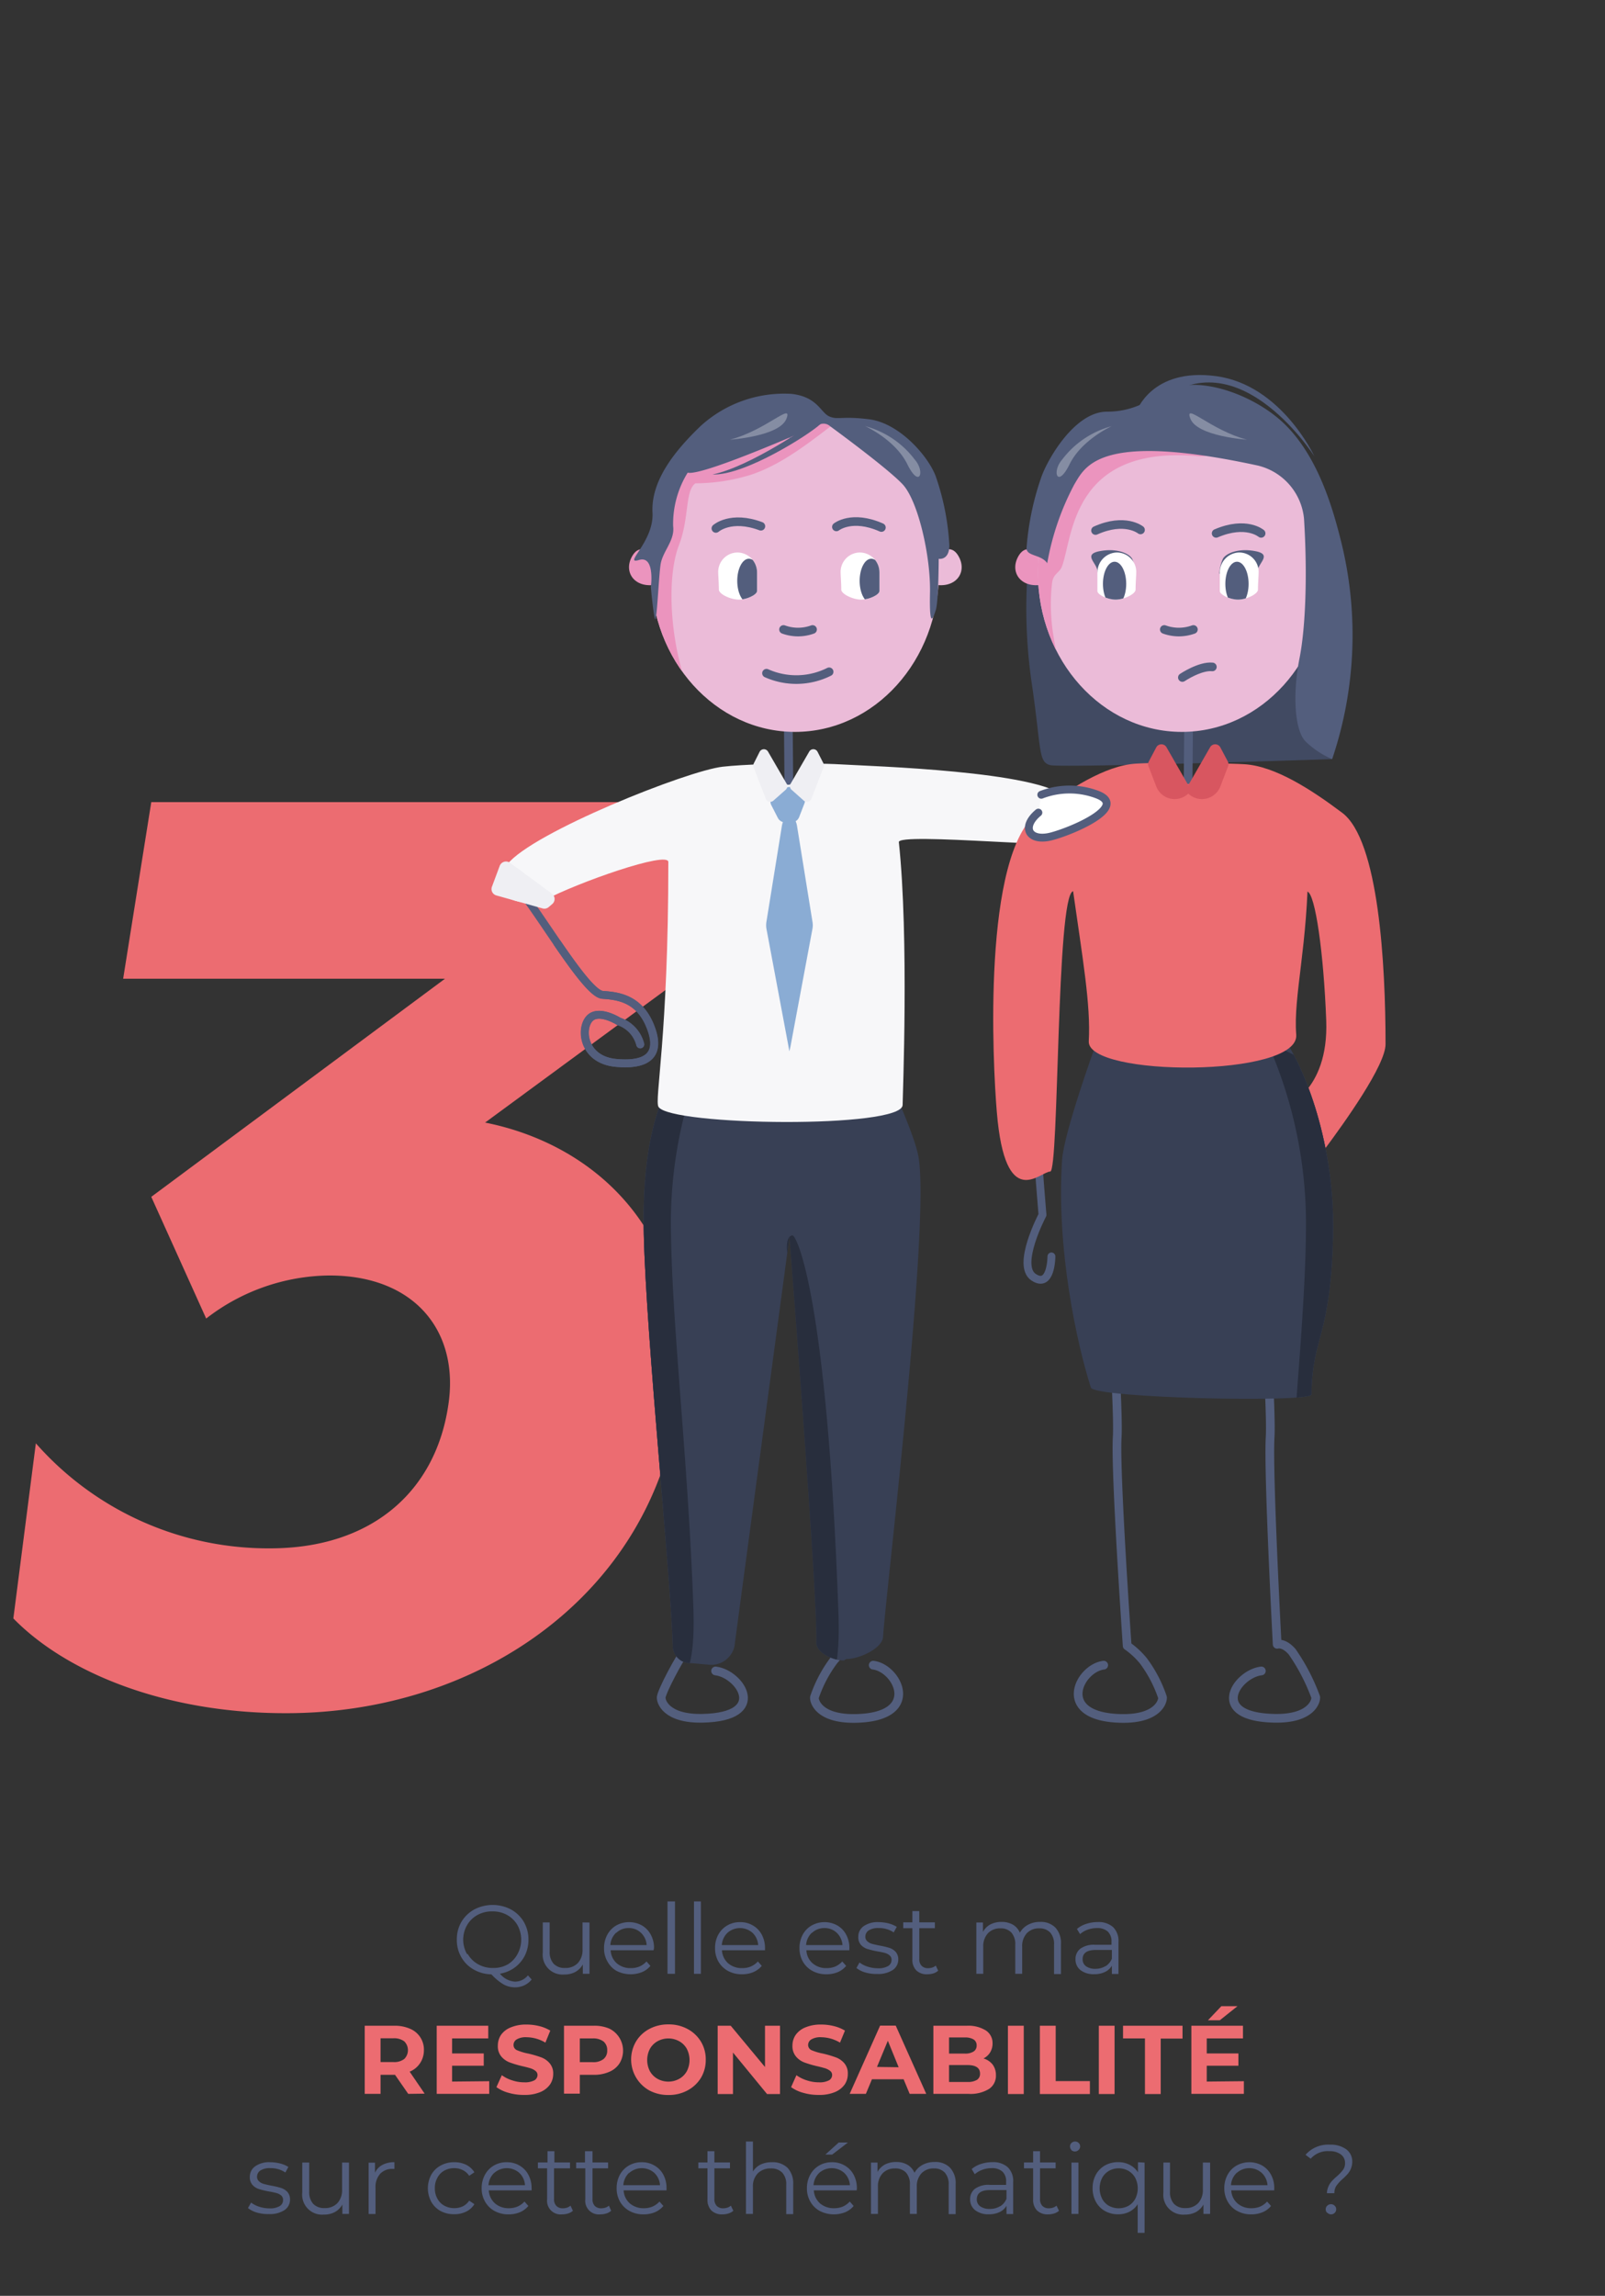 <svg id="Calque_1" data-name="Calque 1" xmlns="http://www.w3.org/2000/svg" xmlns:xlink="http://www.w3.org/1999/xlink" viewBox="0 0 214 306"><rect x="0" y="0" width="214" height="306" fill="#333333" stroke="none"/><defs><style>.cls-1{fill:#384055;}.cls-2{fill:#ebbbd8;}.cls-23,.cls-3{fill:#fff;}.cls-4{fill:#ec6c71;}.cls-15,.cls-5,.cls-7{fill:none;}.cls-15,.cls-23,.cls-5,.cls-7{stroke:#535e7d;stroke-linecap:round;stroke-linejoin:round;}.cls-5{stroke-width:1.05px;}.cls-6{fill:#414a62;}.cls-7{stroke-width:1.16px;}.cls-8{clip-path:url(#clip-path);}.cls-9{fill:#282e3d;}.cls-10{fill:#f7f7f9;}.cls-11{fill:#eb94be;}.cls-12{clip-path:url(#clip-path-2);}.cls-13{fill:#858da3;}.cls-14{fill:#535e7d;}.cls-15{stroke-width:1.15px;}.cls-16{clip-path:url(#clip-path-3);}.cls-17{clip-path:url(#clip-path-4);}.cls-18{fill:#efeff3;}.cls-19{fill:#8aacd4;}.cls-20{clip-path:url(#clip-path-5);}.cls-21{clip-path:url(#clip-path-6);}.cls-22{fill:#d85660;}.cls-23{stroke-width:1.05px;}.cls-24{clip-path:url(#clip-path-7);}.cls-25{clip-path:url(#clip-path-8);}</style><clipPath id="clip-path"><path class="cls-1" d="M85.84,164.52c.31,13.83,3.75,47.12,3.87,55.08a2.33,2.33,0,0,0,2.46,2.07l2.35.21a3.17,3.17,0,0,0,3.41-2.46c.54-4.12,7.33-54.57,7.33-54.57s3.84,48.7,3.59,54.08c-.06,1.27,2.13,2.39,3.66,2.39l.33-.2c1.79,0,4.81-1.45,4.9-2.94.32-5.38,6.38-55.49,4.7-64.12-.69-3.56-5-12.55-5-12.55S93,138,90.55,142C87.74,146.55,85.58,152.63,85.84,164.52Z"/></clipPath><clipPath id="clip-path-2"><ellipse class="cls-2" cx="106" cy="76.31" rx="19.19" ry="21.24"/></clipPath><clipPath id="clip-path-3"><path class="cls-3" d="M100.94,76.33c0,.8,0,1.76,0,2.44,0,.48-1.33,1.15-2.43,1.15s-2.63-.73-2.66-1.32c0-.83-.09-1.92-.09-2.37a2.59,2.59,0,0,1,2.67-2.59A2.65,2.65,0,0,1,100.94,76.33Z"/></clipPath><clipPath id="clip-path-4"><path class="cls-3" d="M117.26,76.33c0,.8,0,1.76,0,2.44,0,.48-1.33,1.15-2.43,1.15s-2.63-.73-2.66-1.32c0-.83-.09-1.92-.09-2.37a2.59,2.59,0,0,1,2.67-2.59A2.65,2.65,0,0,1,117.26,76.33Z"/></clipPath><clipPath id="clip-path-5"><path class="cls-1" d="M177.74,164.52c-.3,13.83-2.76,13.38-2.89,21.34,0,1.13-28.94.5-29.4-.92-1.86-5.8-4.63-18.47-3.84-30.34.24-3.61,4.36-15,4.36-15s22.16-5.39,24.93-1.59C174.06,142.34,178,152.63,177.74,164.52Z"/></clipPath><clipPath id="clip-path-6"><ellipse class="cls-2" cx="157.58" cy="76.31" rx="19.19" ry="21.24"/></clipPath><clipPath id="clip-path-7"><path class="cls-3" d="M162.64,76.33c0,.8,0,1.76,0,2.44,0,.48,1.32,1.15,2.43,1.15s2.63-.73,2.66-1.32c0-.83.09-1.92.09-2.37a2.59,2.59,0,0,0-2.67-2.59A2.66,2.66,0,0,0,162.64,76.33Z"/></clipPath><clipPath id="clip-path-8"><path class="cls-3" d="M146.32,76.33c0,.8,0,1.76,0,2.44,0,.48,1.32,1.15,2.43,1.15s2.63-.73,2.66-1.32c0-.83.09-1.92.09-2.37a2.59,2.59,0,0,0-2.67-2.59A2.67,2.67,0,0,0,146.32,76.33Z"/></clipPath></defs><path class="cls-4" d="M1.78,215.71l3-23.34a41.27,41.27,0,0,0,31.25,14c13.45,0,22-7.51,23.73-19C61.31,177.54,55.38,170,43.91,170a27.21,27.21,0,0,0-16.42,5.74l-7.32-16.22,39.16-29.07H16.42l3.75-23.54h82.68l-3.17,17-35,25.71c15.83,3.16,28.68,16.22,25.72,37.58-3.56,25.12-26.31,41.14-52.22,41.14C22.15,228.37,8.9,223,1.78,215.71Z"/><path class="cls-4" d="M174.3,118.82c1.08.27,2.2,8.34,2.53,17.19.36,9.67-5.76,11.47-5.14,11.47s1.83,9.85,4.75,5.94,8.31-11.47,8.3-14.25c0-10.52-.89-27.24-5.81-30.86-4-3-8.88-6.2-13-6.45-1-.06-2.49-.1-4.12-.11C160.77,101.75,173.05,127.62,174.3,118.82Z"/><path class="cls-5" d="M146.16,108.11s-7.91,1.19-8.7,14.24S139,161.92,139,161.92s-3.56,6.73-1.19,8.31,2.38-2.77,2.38-2.77"/><path class="cls-6" d="M136.92,77.81a69,69,0,0,0,.74,13.88c1.18,8.31.79,9.89,2.37,10.29s37.59-.8,37.59-.8L176.23,85l-35.8-8Z"/><path class="cls-5" d="M94.65,104.75s-28.15,10-24.74,14.6,8.46,13.11,10.45,13.25,4.86.44,6.36,4.19-.31,5.27-4.56,4.88-4.81-4.3-3.63-5.81,4,.28,4,.28a4.37,4.37,0,0,1,2.85,3.06"/><path class="cls-7" d="M87.8,107.92a11.57,11.57,0,0,1,5.33-2.68,26.06,26.06,0,0,1,5.26-.85"/><path class="cls-7" d="M95.86,161.22s-1.9,25.63-1.62,30.33-.95,27.61-.95,27.61-.85-.31-2,1c-.69.81-3,5.13-3.13,6.05-.06.54.62,2.92,5.54,2.81,8.84-.2,5-5.92,1.71-6.31"/><path class="cls-7" d="M116.25,161.22s-1.9,25.63-1.62,30.33-1.34,27.81-1.34,27.81a10.85,10.85,0,0,0-2.15,2,17.52,17.52,0,0,0-2.55,4.87c-.06.54.62,2.92,5.54,2.81,8.84-.2,5.58-6.7,2.3-7.1"/><line class="cls-7" x1="105.09" y1="94.34" x2="105.19" y2="105.49"/><path class="cls-1" d="M85.84,164.52c.31,13.83,3.75,47.12,3.87,55.08a2.33,2.33,0,0,0,2.46,2.07l2.35.21a3.17,3.17,0,0,0,3.41-2.46c.54-4.12,7.33-54.57,7.33-54.57s3.84,48.7,3.59,54.08c-.06,1.27,2.13,2.39,3.66,2.39l.33-.2c1.79,0,4.81-1.45,4.9-2.94.32-5.38,6.38-55.49,4.7-64.12-.69-3.56-5-12.55-5-12.55S93,138,90.55,142C87.74,146.55,85.58,152.63,85.84,164.52Z"/><g class="cls-8"><path class="cls-9" d="M104.86,222.69s7.55,9.75,6.94-7.49c-1.51-42.62-5.61-50.63-6.15-50.55-1.05.16-.67,2.46-.67,2.46s-.06,1.1-.12,14.4S104.86,222.69,104.86,222.69Z"/><path class="cls-1" d="M86.37,223.34s3.92,3.66,3.92-9.15,1.31-39.74.52-48.36-.78-18,1.57-23.53-3.66-6.54-5.75-3.92-3.92,17.51-4.19,35.81S86.37,223.34,86.37,223.34Z"/><path class="cls-9" d="M85.52,221.78s7.55,9.76,6.93-7.49c-.72-20.53-3-38.59-3-51.68A58.92,58.92,0,0,1,94.57,139c-1,.15-9.67,4.83-9.67,4.83s.67,23.44.62,36.74S85.52,221.78,85.52,221.78Z"/></g><path class="cls-10" d="M87.8,147.53c1.59,2.54,32.55,2.92,32.55-.26,0-1.05.86-22.18-.5-35-.42-1.44,25.08,1.16,25.32,0,.41-2,.31-2.66-3.09-6-3.55-3.5-25.82-4.14-30-4.39-1-.06-2.49-.1-4.12-.11-1,0-1.75,2.82-2.83,2.83s-2.28-2.78-3.24-2.75c-2.12.07-4.1.18-5.53.34-4.7.52-25.38,8.76-28.71,13-3.89,5,3.26,5.68,4.84,4.84,4.53-2.42,16.62-6.65,16.62-5.14C89.12,138.18,87.23,146.61,87.8,147.53Z"/><path class="cls-5" d="M74.33,125.74c2.44,3.55,4.81,6.78,6,6.86,2,.14,4.86.44,6.36,4.19s-.31,5.27-4.56,4.88-4.81-4.3-3.63-5.81,4,.28,4,.28a4.37,4.37,0,0,1,2.85,3.06"/><path class="cls-2" d="M124.54,74.48s1.94-2.59,3.24-.39-.39,4.53-3.5,3.76"/><path class="cls-11" d="M87.55,74.48s-1.94-2.59-3.24-.39.39,4.53,3.5,3.76"/><ellipse class="cls-2" cx="106" cy="76.31" rx="19.19" ry="21.24"/><g class="cls-12"><path class="cls-11" d="M89.64,95.35c3.76,4.2,8.35,5.75,4.75,1.33-4.52-5.55-6.07-18.26-3.87-24,1.42-3.68.78-7.23,2.2-8.26a25.32,25.32,0,0,0,7.49-1.17c8-2.71,14.06-11.1,19.36-10.88s-7.25-2-12.11-3.78S95,56,89.74,63.75,84.1,79.69,84.32,87.64,89.64,95.35,89.64,95.35Z"/></g><path class="cls-13" d="M105.36,59.43s.48-4.36-1.82-5.6S105.72,56.88,105.36,59.43Z"/><path class="cls-14" d="M86.78,78.25s.26,3,.52,4.14.51-5.3.77-7.11,1.94-3.22,1.68-5.16A13,13,0,0,1,91.69,63c2.06.51,17.69-6.46,17.69-6.46a1.29,1.29,0,0,1,1.29.26s7.62,5.55,9.68,7.75S124.1,74.12,124,79s.39,3.48.77,2.32.39-6.84.39-6.84,1.42.26,1.42-1.81a33.46,33.46,0,0,0-1.81-9.17c-.94-2.59-4.77-7.1-8.91-7.62-3.71-.46-4.13.13-5.29-.38s-1.55-2.59-5-3a16.52,16.52,0,0,0-12.13,4.26C90,60.05,86.78,64.05,87,68.31c.23,3.87-4,7-1.81,6.33S86.78,78.25,86.78,78.25Z"/><path class="cls-13" d="M97.34,58.6s6.59-.44,7.51-2.77S102.18,57.33,97.34,58.6Z"/><path class="cls-13" d="M115.36,56.8s4,1.79,5.62,5.08,2.4,1,1-.61A12.27,12.27,0,0,0,115.36,56.8Z"/><path class="cls-14" d="M108.47,56.3S100.19,62.17,95,63.24c4.28.16,12.8-5.26,14.35-6.68S108.47,56.3,108.47,56.3Z"/><path class="cls-15" d="M111.52,70.23s2.07-1.67,6,.08"/><path class="cls-15" d="M95.45,70.43s2-1.79,6-.29"/><path class="cls-15" d="M104.47,83.9a5.64,5.64,0,0,0,3.87,0"/><path class="cls-3" d="M100.94,76.33c0,.8,0,1.76,0,2.44,0,.48-1.33,1.15-2.43,1.15s-2.63-.73-2.66-1.32c0-.83-.09-1.92-.09-2.37a2.59,2.59,0,0,1,2.67-2.59A2.65,2.65,0,0,1,100.94,76.33Z"/><g class="cls-16"><ellipse class="cls-14" cx="99.85" cy="77.42" rx="1.55" ry="2.95"/></g><path class="cls-15" d="M102.2,89.73a9.75,9.75,0,0,0,8.35-.19"/><path class="cls-3" d="M117.26,76.33c0,.8,0,1.76,0,2.44,0,.48-1.33,1.15-2.43,1.15s-2.63-.73-2.66-1.32c0-.83-.09-1.92-.09-2.37a2.59,2.59,0,0,1,2.67-2.59A2.65,2.65,0,0,1,117.26,76.33Z"/><g class="cls-17"><ellipse class="cls-14" cx="116.17" cy="77.42" rx="1.55" ry="2.95"/></g><path class="cls-18" d="M66.19,119.35l6.16,1.73a.87.87,0,0,0,.82-.19l.47-.4a.89.89,0,0,0-.06-1.39L68,115a.9.9,0,0,0-1.37.4l-1.05,2.82A.88.88,0,0,0,66.19,119.35Z"/><path class="cls-19" d="M102.85,107.33l.86,1.68a1.1,1.1,0,0,0,1,.6h.84a1.11,1.11,0,0,0,1-.7l.69-1.78a1,1,0,0,0-.3-1.19l-.9-.78a1.13,1.13,0,0,0-1.31-.12l-1.49.88A1.06,1.06,0,0,0,102.85,107.33Z"/><path class="cls-19" d="M105.4,139.46l2.93-15.68a2.59,2.59,0,0,0,0-.92l-2.06-12.77a2.68,2.68,0,0,0-.7-1.43l-.18-.19v-.26l-.13.13-.12-.13v.26l-.18.19a2.7,2.7,0,0,0-.71,1.43l-2.06,12.77a2.84,2.84,0,0,0,0,.92l2.94,15.68.12.67Z"/><path class="cls-18" d="M100.51,101.74l.78-1.55a.64.64,0,0,1,1.12,0l2.48,4.28a.63.63,0,0,1-.13.79l-1.65,1.46a.63.63,0,0,1-1-.24l-1.62-4.19A.63.63,0,0,1,100.51,101.74Z"/><path class="cls-18" d="M109.79,101.74l-.79-1.55a.63.63,0,0,0-1.11,0l-2.48,4.28a.63.63,0,0,0,.13.79l1.64,1.46a.64.64,0,0,0,1-.24l1.62-4.19A.67.67,0,0,0,109.79,101.74Z"/><path class="cls-7" d="M167.73,161.22s1.9,25.63,1.62,30.33.94,27.61.94,27.61.86-.31,2,1a26.65,26.65,0,0,1,3.14,6.05c.06.54-.62,2.92-5.54,2.81-8.84-.2-5-5.92-1.71-6.31"/><path class="cls-7" d="M147.33,161.22s1.91,25.63,1.63,30.33,1.33,27.81,1.33,27.81a10.73,10.73,0,0,1,2.16,2,17.52,17.52,0,0,1,2.55,4.87c.06.54-.63,2.92-5.54,2.81-8.84-.2-5.59-6.7-2.3-7.1"/><line class="cls-7" x1="158.5" y1="94.34" x2="158.4" y2="105.49"/><path class="cls-1" d="M177.74,164.52c-.3,13.83-2.76,13.38-2.89,21.34,0,1.13-28.94.5-29.4-.92-1.86-5.8-4.63-18.47-3.84-30.34.24-3.61,4.36-15,4.36-15s22.16-5.39,24.93-1.59C174.06,142.34,178,152.63,177.74,164.52Z"/><g class="cls-20"><path class="cls-1" d="M177.22,223.34s-3.92,3.66-3.92-9.15-1.31-39.74-.52-48.36.78-18-1.57-23.53,3.66-6.54,5.75-3.92,3.92,17.51,4.18,35.81S177.22,223.34,177.22,223.34Z"/><path class="cls-9" d="M178.07,221.78s-7.55,9.76-6.94-7.49c.73-20.53,3.05-38.59,3-51.68A59.32,59.32,0,0,0,169,139c1,.15,9.67,4.83,9.67,4.83s-.67,23.44-.62,36.74S178.07,221.78,178.07,221.78Z"/></g><path class="cls-4" d="M145.17,138.78c.28-4.79-.84-11.16-2.09-20-2.26.57-1.86,37.37-3.05,37.37-1.36,0-6,5.52-7.12-7.92-.54-6.34-2-34.42,5.54-40,4-3,8.87-6.2,13-6.45,1-.06,2.49-.1,4.12-.11,1,0,1.75,2.82,2.83,2.83s2.28-2.78,3.24-2.75c2.12.07,4.1.18,5.52.34,4.71.52,7.26,11.18,7.26,12.69,0,11.1-2,18-1.59,23.12C173.3,143.65,144.9,143.55,145.17,138.78Z"/><path class="cls-11" d="M139.05,74.48s-1.94-2.59-3.24-.39.39,4.53,3.5,3.76"/><ellipse class="cls-2" cx="157.58" cy="76.31" rx="19.19" ry="21.24"/><g class="cls-21"><path class="cls-11" d="M140.59,95.35c3.76,4.2,8.35,5.75,4.75,1.33-3.76-4.62-5.86-12.61-5.06-19,.16-1.29,1-1.27,1.33-2.23,1.42-3.68,1.19-16.22,18.21-14.64,5.28.49,3.45-10.44-1.41-12.21S146,56,140.69,63.75s-5.64,15.94-5.42,23.89S140.59,95.35,140.59,95.35Z"/></g><path class="cls-13" d="M158.23,59.43s-.48-4.36,1.82-5.6S157.87,56.88,158.23,59.43Z"/><path class="cls-14" d="M177.62,101.18a11.86,11.86,0,0,1-3.56-2.37c-1.47-1.52-1.72-6.37-.79-11.08.82-4.14,1.06-11.19.6-18.58a8.07,8.07,0,0,0-6.17-7.1c-21.17-4.59-23,.11-24.46,2.52a35.37,35.37,0,0,0-3.61,10.5c-.79-1.19-2.76-.91-2.76-2a37.17,37.17,0,0,1,2-9.56c.95-2.59,4.54-8.64,8.71-8.64,5.14,0,7-3.13,10.53-3.52s8.53,1.33,12.14,4.26c5.42,4.4,7.55,12.53,8.59,16.67A51.66,51.66,0,0,1,177.62,101.18Z"/><path class="cls-13" d="M166.25,58.6s-6.59-.44-7.52-2.77S161.41,57.33,166.25,58.6Z"/><path class="cls-13" d="M148.23,56.8s-4,1.79-5.62,5.08-2.4,1-1-.61A12.27,12.27,0,0,1,148.23,56.8Z"/><path class="cls-15" d="M152.07,70.63s-2.07-1.68-6,.08"/><path class="cls-15" d="M168.15,71.09s-2-1.71-6,0"/><path class="cls-15" d="M159.12,83.9a5.67,5.67,0,0,1-3.88,0"/><path class="cls-15" d="M161.65,88.89c-1.64-.17-4,1.41-4,1.41"/><path class="cls-22" d="M163.71,101.5l-1-1.89a.78.78,0,0,0-1.37,0l-3,5.22a.78.78,0,0,0,.16,1h0a2.63,2.63,0,0,0,4.21-1l1-2.61A.77.77,0,0,0,163.71,101.5Z"/><path class="cls-22" d="M153.17,101.5l1-1.89a.78.78,0,0,1,1.37,0l3,5.22a.78.78,0,0,1-.16,1h0a2.63,2.63,0,0,1-4.21-1l-1-2.61A.77.77,0,0,1,153.17,101.5Z"/><path class="cls-14" d="M151.51,54.89s2-5.94,10.68-4.75,13.06,10.68,13.06,10.68-11.08-17.41-22.16-5.93C151.9,56.47,151.51,54.89,151.51,54.89Z"/><path class="cls-23" d="M138.84,105.93a10.47,10.47,0,0,1,7.52,0c4,1.59-3.11,4.72-6.11,5.53s-4.18-1.17-1.8-3.15"/><path class="cls-14" d="M70.89,263.84a2.86,2.86,0,0,1-1,.78,2.9,2.9,0,0,1-1.22.26,3.17,3.17,0,0,1-1.53-.39,7.28,7.28,0,0,1-1.62-1.34,4.89,4.89,0,0,1-2.37-.65,4.36,4.36,0,0,1-1.65-1.65,4.55,4.55,0,0,1-.59-2.32,4.6,4.6,0,0,1,.61-2.37,4.5,4.5,0,0,1,1.72-1.66,5.28,5.28,0,0,1,4.89,0,4.52,4.52,0,0,1,1.71,1.65,4.67,4.67,0,0,1,.62,2.38,4.76,4.76,0,0,1-.47,2.1,4.53,4.53,0,0,1-1.33,1.59,4.61,4.61,0,0,1-2,.84,2.81,2.81,0,0,0,2,1.06,2.2,2.2,0,0,0,1.73-.84Zm-8.52-3.39a3.62,3.62,0,0,0,1.37,1.35,3.94,3.94,0,0,0,2,.5,3.88,3.88,0,0,0,2-.5A3.6,3.6,0,0,0,69,260.45a4,4,0,0,0,0-3.85,3.6,3.6,0,0,0-1.36-1.35,3.87,3.87,0,0,0-2-.49,3.93,3.93,0,0,0-2,.49,3.62,3.62,0,0,0-1.37,1.35,3.89,3.89,0,0,0,0,3.85Z"/><path class="cls-14" d="M78.6,256.24v6.84h-.89v-1.25a2.59,2.59,0,0,1-1,1,3,3,0,0,1-1.46.34,2.65,2.65,0,0,1-2.88-2.94v-4h.92v3.87a2.31,2.31,0,0,0,.53,1.64,2,2,0,0,0,1.53.56,2.24,2.24,0,0,0,1.7-.66,2.54,2.54,0,0,0,.62-1.82v-3.59Z"/><path class="cls-14" d="M87.14,259.94H81.42a2.47,2.47,0,0,0,.81,1.73,2.77,2.77,0,0,0,1.88.65,3,3,0,0,0,1.17-.22,2.76,2.76,0,0,0,.92-.67l.52.59a2.83,2.83,0,0,1-1.14.84,4.13,4.13,0,0,1-3.37-.17A3.2,3.2,0,0,1,81,261.45a3.46,3.46,0,0,1-.46-1.79,3.69,3.69,0,0,1,.44-1.8,3.13,3.13,0,0,1,1.19-1.23,3.54,3.54,0,0,1,3.42,0,3.11,3.11,0,0,1,1.18,1.23,3.63,3.63,0,0,1,.43,1.8Zm-5-2.33a2.46,2.46,0,0,0-.76,1.64h4.84a2.46,2.46,0,0,0-.76-1.64,2.33,2.33,0,0,0-1.67-.63A2.3,2.3,0,0,0,82.18,257.61Z"/><path class="cls-14" d="M89,253.43H90v9.65H89Z"/><path class="cls-14" d="M92.53,253.43h.92v9.65h-.92Z"/><path class="cls-14" d="M102,259.94H96.26a2.48,2.48,0,0,0,.82,1.73,2.76,2.76,0,0,0,1.87.65,2.94,2.94,0,0,0,1.17-.22,2.7,2.7,0,0,0,.93-.67l.52.59a3,3,0,0,1-1.14.84,3.89,3.89,0,0,1-1.5.28,3.8,3.8,0,0,1-1.87-.45,3.29,3.29,0,0,1-1.27-1.24,3.55,3.55,0,0,1-.45-1.79,3.69,3.69,0,0,1,.43-1.8,3.16,3.16,0,0,1,1.2-1.23,3.3,3.3,0,0,1,1.71-.44,3.24,3.24,0,0,1,1.7.44,3.06,3.06,0,0,1,1.19,1.23,3.74,3.74,0,0,1,.43,1.8Zm-5-2.33a2.5,2.5,0,0,0-.76,1.64h4.85a2.46,2.46,0,0,0-.76-1.64,2.52,2.52,0,0,0-3.33,0Z"/><path class="cls-14" d="M113.24,259.94h-5.72a2.44,2.44,0,0,0,.82,1.73,2.75,2.75,0,0,0,1.87.65,3,3,0,0,0,1.17-.22,2.66,2.66,0,0,0,.92-.67l.52.59a2.87,2.87,0,0,1-1.13.84,3.9,3.9,0,0,1-1.51.28,3.77,3.77,0,0,1-1.86-.45,3.22,3.22,0,0,1-1.27-1.24,3.55,3.55,0,0,1-.45-1.79,3.69,3.69,0,0,1,.43-1.8,3.09,3.09,0,0,1,1.2-1.23,3.52,3.52,0,0,1,3.41,0,3,3,0,0,1,1.18,1.23,3.63,3.63,0,0,1,.43,1.8Zm-5-2.33a2.46,2.46,0,0,0-.76,1.64h4.85a2.5,2.5,0,0,0-.76-1.64,2.36,2.36,0,0,0-1.67-.63A2.34,2.34,0,0,0,108.28,257.61Z"/><path class="cls-14" d="M115.38,262.9a3.39,3.39,0,0,1-1.19-.6l.41-.73a3.65,3.65,0,0,0,1.08.55,4.45,4.45,0,0,0,1.36.22,2.52,2.52,0,0,0,1.38-.3.92.92,0,0,0,.45-.82.72.72,0,0,0-.25-.59,1.6,1.6,0,0,0-.62-.33c-.25-.07-.59-.14-1-.21a12.22,12.22,0,0,1-1.34-.32,2,2,0,0,1-.87-.55,1.53,1.53,0,0,1-.35-1.08,1.69,1.69,0,0,1,.71-1.41,3.25,3.25,0,0,1,2-.54,5.58,5.58,0,0,1,1.33.17,3.8,3.8,0,0,1,1.09.46l-.41.74a3.43,3.43,0,0,0-2-.58,2.31,2.31,0,0,0-1.33.31,1,1,0,0,0-.45.82.79.79,0,0,0,.25.62,1.49,1.49,0,0,0,.63.35c.25.07.6.15,1,.23a10.08,10.08,0,0,1,1.32.31,1.91,1.91,0,0,1,.84.53,1.49,1.49,0,0,1,.35,1,1.67,1.67,0,0,1-.75,1.43,3.54,3.54,0,0,1-2.07.52A5.23,5.23,0,0,1,115.38,262.9Z"/><path class="cls-14" d="M125.09,262.66a1.6,1.6,0,0,1-.64.36,2.63,2.63,0,0,1-.8.12,2,2,0,0,1-1.48-.52,2,2,0,0,1-.52-1.47V257h-1.22v-.78h1.22v-1.5h.92v1.5h2.08V257h-2.08v4.08a1.26,1.26,0,0,0,.31.93,1.17,1.17,0,0,0,.88.32,1.71,1.71,0,0,0,.55-.09,1.38,1.38,0,0,0,.46-.26Z"/><path class="cls-14" d="M140.73,256.93a3,3,0,0,1,.73,2.18v4h-.92V259.2a2.31,2.31,0,0,0-.51-1.62,1.9,1.9,0,0,0-1.45-.56,2.18,2.18,0,0,0-1.68.66,2.53,2.53,0,0,0-.61,1.81v3.59h-.92V259.2a2.32,2.32,0,0,0-.52-1.62,1.89,1.89,0,0,0-1.46-.56,2.18,2.18,0,0,0-1.67.66,2.53,2.53,0,0,0-.62,1.81v3.59h-.92v-6.84h.88v1.25a2.45,2.45,0,0,1,1-1,3.24,3.24,0,0,1,1.49-.33,3,3,0,0,1,1.49.36,2.22,2.22,0,0,1,.94,1.08,2.71,2.71,0,0,1,1.09-1.06,3.29,3.29,0,0,1,1.62-.38A2.7,2.7,0,0,1,140.73,256.93Z"/><path class="cls-14" d="M148.42,256.86a2.59,2.59,0,0,1,.71,2v4.24h-.88V262a2.13,2.13,0,0,1-.92.83,3.19,3.19,0,0,1-1.44.3,2.86,2.86,0,0,1-1.82-.54,1.78,1.78,0,0,1-.67-1.45,1.73,1.73,0,0,1,.63-1.4,3.06,3.06,0,0,1,2-.53h2.17v-.42a1.77,1.77,0,0,0-.5-1.35,2.07,2.07,0,0,0-1.44-.46,3.54,3.54,0,0,0-1.25.22,3,3,0,0,0-1,.59l-.42-.69a3.59,3.59,0,0,1,1.25-.68,4.85,4.85,0,0,1,1.53-.24A2.9,2.9,0,0,1,148.42,256.86Zm-1,5.2a2.16,2.16,0,0,0,.83-1V259.9h-2.15c-1.17,0-1.75.41-1.75,1.23a1.12,1.12,0,0,0,.45.94,2.09,2.09,0,0,0,1.28.34A2.52,2.52,0,0,0,147.38,262.06Z"/><path class="cls-4" d="M54.43,279.08l-1.76-2.54H50.74v2.54H48.63V270h3.94a5,5,0,0,1,2.1.4,3,3,0,0,1,1.85,2.9A3.07,3.07,0,0,1,56,275a3,3,0,0,1-1.38,1.12l2,2.93Zm-.53-7a2.26,2.26,0,0,0-1.45-.41H50.74v3.17h1.71a2.2,2.2,0,0,0,1.45-.41,1.65,1.65,0,0,0,0-2.35Z"/><path class="cls-4" d="M65.23,277.39v1.69h-7V270h6.87v1.69H60.28v2H64.5v1.64H60.28v2.11Z"/><path class="cls-4" d="M67.81,278.94a4.88,4.88,0,0,1-1.62-.76l.72-1.59a4.63,4.63,0,0,0,1.39.69,5,5,0,0,0,1.61.26,2.69,2.69,0,0,0,1.33-.26.83.83,0,0,0,.43-.71.67.67,0,0,0-.26-.54,2,2,0,0,0-.65-.35c-.26-.08-.62-.18-1.07-.28a14.7,14.7,0,0,1-1.7-.5,2.73,2.73,0,0,1-1.14-.79,2.12,2.12,0,0,1-.47-1.46,2.57,2.57,0,0,1,.42-1.43,2.89,2.89,0,0,1,1.3-1,5.27,5.27,0,0,1,2.11-.38,6.88,6.88,0,0,1,1.7.21,5.08,5.08,0,0,1,1.46.6l-.65,1.6a5,5,0,0,0-2.52-.72,2.37,2.37,0,0,0-1.31.29.87.87,0,0,0-.42.75.75.75,0,0,0,.49.7,7.3,7.3,0,0,0,1.48.44,14.35,14.35,0,0,1,1.71.5,2.68,2.68,0,0,1,1.13.78,2.07,2.07,0,0,1,.48,1.44,2.46,2.46,0,0,1-.44,1.42,3,3,0,0,1-1.3,1,5.36,5.36,0,0,1-2.12.37A7.28,7.28,0,0,1,67.81,278.94Z"/><path class="cls-4" d="M81.24,270.38A3.27,3.27,0,0,1,82.61,275a3,3,0,0,1-1.37,1.14,5,5,0,0,1-2.1.4H77.31v2.51H75.2V270h3.94A5,5,0,0,1,81.24,270.38Zm-.77,4.06a1.41,1.41,0,0,0,.49-1.16,1.46,1.46,0,0,0-.49-1.18,2.24,2.24,0,0,0-1.45-.41H77.31v3.16H79A2.18,2.18,0,0,0,80.47,274.44Z"/><path class="cls-4" d="M86.57,278.62a4.73,4.73,0,0,1-1.78-6.5,4.53,4.53,0,0,1,1.78-1.69,5.29,5.29,0,0,1,2.56-.61,5.21,5.21,0,0,1,2.54.61,4.62,4.62,0,0,1,1.79,1.69,4.55,4.55,0,0,1,.64,2.41,4.6,4.6,0,0,1-.64,2.41,4.67,4.67,0,0,1-1.79,1.68,5.21,5.21,0,0,1-2.54.61A5.29,5.29,0,0,1,86.57,278.62Zm4-1.55a2.62,2.62,0,0,0,1-1,3.25,3.25,0,0,0,0-3,2.59,2.59,0,0,0-1-1,3,3,0,0,0-2.91,0,2.66,2.66,0,0,0-1,1,3.25,3.25,0,0,0,0,3,2.68,2.68,0,0,0,1,1,3,3,0,0,0,2.91,0Z"/><path class="cls-4" d="M104,270v9.1h-1.73l-4.54-5.53v5.53H95.69V270h1.74L102,275.5V270Z"/><path class="cls-4" d="M107.1,278.94a4.88,4.88,0,0,1-1.62-.76l.71-1.59a4.76,4.76,0,0,0,1.39.69,5.08,5.08,0,0,0,1.62.26,2.64,2.64,0,0,0,1.32-.26.81.81,0,0,0,.43-.71.66.66,0,0,0-.25-.54,2.11,2.11,0,0,0-.65-.35c-.27-.08-.62-.18-1.07-.28a14.35,14.35,0,0,1-1.71-.5,2.7,2.7,0,0,1-1.13-.79,2.12,2.12,0,0,1-.48-1.46,2.5,2.5,0,0,1,.43-1.43,2.92,2.92,0,0,1,1.29-1,5.32,5.32,0,0,1,2.12-.38,6.94,6.94,0,0,1,1.7.21,5.2,5.2,0,0,1,1.46.6l-.66,1.6a5,5,0,0,0-2.52-.72,2.34,2.34,0,0,0-1.3.29.86.86,0,0,0-.43.75.76.76,0,0,0,.49.7,7.43,7.43,0,0,0,1.49.44,14.7,14.7,0,0,1,1.7.5,2.71,2.71,0,0,1,1.14.78,2.07,2.07,0,0,1,.47,1.44,2.45,2.45,0,0,1-.43,1.42,3,3,0,0,1-1.31,1,5.33,5.33,0,0,1-2.12.37A7.21,7.21,0,0,1,107.1,278.94Z"/><path class="cls-4" d="M120.48,277.13h-4.22l-.81,1.95h-2.16l4.06-9.1h2.08l4.07,9.1h-2.21Zm-.66-1.6L118.38,272l-1.45,3.49Z"/><path class="cls-4" d="M132.35,275.17a2.31,2.31,0,0,1,.44,1.42,2.1,2.1,0,0,1-.93,1.84,4.73,4.73,0,0,1-2.71.65h-4.7V270h4.44a4.42,4.42,0,0,1,2.56.63,2,2,0,0,1,.89,1.73,2.28,2.28,0,0,1-.32,1.19,2.18,2.18,0,0,1-.89.81A2.39,2.39,0,0,1,132.35,275.17Zm-5.81-3.61v2.15h2.09a2.07,2.07,0,0,0,1.19-.28.92.92,0,0,0,.4-.8.91.91,0,0,0-.4-.8,2.16,2.16,0,0,0-1.19-.27Zm3.71,5.66a.94.94,0,0,0,.42-.85c0-.75-.56-1.13-1.67-1.13h-2.46v2.25H129A2.34,2.34,0,0,0,130.25,277.22Z"/><path class="cls-4" d="M134.39,270h2.11v9.1h-2.11Z"/><path class="cls-4" d="M138.65,270h2.11v7.38h4.56v1.72h-6.67Z"/><path class="cls-4" d="M146.51,270h2.1v9.1h-2.1Z"/><path class="cls-4" d="M152.66,271.69h-2.92V270h7.93v1.71h-2.91v7.39h-2.1Z"/><path class="cls-4" d="M165.85,277.39v1.69h-7V270h6.88v1.69H160.9v2h4.22v1.64H160.9v2.11Zm-3-10H165l-2.36,1.88h-1.58Z"/><path class="cls-14" d="M34.25,294.9a3.57,3.57,0,0,1-1.19-.6l.42-.73a3.53,3.53,0,0,0,1.08.55,4.34,4.34,0,0,0,1.35.22,2.5,2.5,0,0,0,1.38-.3.92.92,0,0,0,.45-.82.75.75,0,0,0-.24-.59,1.72,1.72,0,0,0-.63-.33,9.82,9.82,0,0,0-1-.21,12.82,12.82,0,0,1-1.34-.32,2,2,0,0,1-.86-.55,1.53,1.53,0,0,1-.36-1.08,1.7,1.7,0,0,1,.72-1.41,3.21,3.21,0,0,1,2-.54,5.45,5.45,0,0,1,1.33.17,3.69,3.69,0,0,1,1.09.46l-.4.74a3.46,3.46,0,0,0-2-.58,2.31,2.31,0,0,0-1.33.31,1,1,0,0,0-.45.82.79.79,0,0,0,.26.62,1.49,1.49,0,0,0,.63.35c.25.07.6.15,1,.23a10.28,10.28,0,0,1,1.31.31,2,2,0,0,1,.85.53,1.49,1.49,0,0,1,.35,1,1.67,1.67,0,0,1-.75,1.43,3.56,3.56,0,0,1-2.07.52A5.3,5.3,0,0,1,34.25,294.9Z"/><path class="cls-14" d="M46.53,288.24v6.84h-.88v-1.25a2.59,2.59,0,0,1-1,1,3,3,0,0,1-1.46.34,2.66,2.66,0,0,1-2.89-2.94v-4h.93v3.87a2.31,2.31,0,0,0,.53,1.64,2,2,0,0,0,1.52.56,2.25,2.25,0,0,0,1.71-.66,2.54,2.54,0,0,0,.62-1.82v-3.59Z"/><path class="cls-14" d="M51,288.54a3.22,3.22,0,0,1,1.59-.35v.89h-.22a2.19,2.19,0,0,0-1.69.66,2.66,2.66,0,0,0-.61,1.86v3.49h-.92v-6.84H50v1.34A2.23,2.23,0,0,1,51,288.54Z"/><path class="cls-14" d="M58.76,294.7a3.2,3.2,0,0,1-1.26-1.24,3.83,3.83,0,0,1,0-3.6,3.17,3.17,0,0,1,1.26-1.23,3.62,3.62,0,0,1,1.81-.44,3.5,3.5,0,0,1,1.58.34,2.68,2.68,0,0,1,1.1,1l-.69.47a2.16,2.16,0,0,0-.86-.76,2.5,2.5,0,0,0-1.13-.26,2.68,2.68,0,0,0-1.33.33,2.28,2.28,0,0,0-.92.95,2.75,2.75,0,0,0-.34,1.39,2.79,2.79,0,0,0,.34,1.4,2.29,2.29,0,0,0,.92.93,2.68,2.68,0,0,0,1.33.33,2.63,2.63,0,0,0,1.13-.24,2.16,2.16,0,0,0,.86-.76l.69.47a2.64,2.64,0,0,1-1.11,1,3.48,3.48,0,0,1-1.57.34A3.73,3.73,0,0,1,58.76,294.7Z"/><path class="cls-14" d="M70.89,291.94H65.17a2.52,2.52,0,0,0,.82,1.73,2.76,2.76,0,0,0,1.87.65A2.94,2.94,0,0,0,69,294.1a2.7,2.7,0,0,0,.93-.67l.52.59a3,3,0,0,1-1.14.84,3.89,3.89,0,0,1-1.5.28,3.8,3.8,0,0,1-1.87-.45,3.2,3.2,0,0,1-1.26-1.24,3.46,3.46,0,0,1-.46-1.79,3.69,3.69,0,0,1,.44-1.8,3.13,3.13,0,0,1,1.19-1.23,3.3,3.3,0,0,1,1.71-.44,3.24,3.24,0,0,1,1.7.44,3.06,3.06,0,0,1,1.19,1.23,3.74,3.74,0,0,1,.43,1.8Zm-5-2.33a2.5,2.5,0,0,0-.76,1.64H70a2.46,2.46,0,0,0-.76-1.64,2.52,2.52,0,0,0-3.33,0Z"/><path class="cls-14" d="M76.39,294.66a1.67,1.67,0,0,1-.64.36,2.67,2.67,0,0,1-.8.12,1.81,1.81,0,0,1-2-2V289H71.72v-.78H73v-1.5h.92v1.5H76V289H73.87v4.08a1.26,1.26,0,0,0,.31.93,1.15,1.15,0,0,0,.87.32,1.77,1.77,0,0,0,.56-.09,1.48,1.48,0,0,0,.46-.26Z"/><path class="cls-14" d="M81.49,294.66a1.71,1.71,0,0,1-.65.36,2.63,2.63,0,0,1-.8.12,1.81,1.81,0,0,1-2-2V289H76.82v-.78H78v-1.5H79v1.5h2.08V289H79v4.08a1.3,1.3,0,0,0,.3.93,1.17,1.17,0,0,0,.88.32,1.71,1.71,0,0,0,.55-.09,1.38,1.38,0,0,0,.46-.26Z"/><path class="cls-14" d="M88.87,291.94H83.15a2.48,2.48,0,0,0,.82,1.73,2.75,2.75,0,0,0,1.87.65A2.94,2.94,0,0,0,87,294.1a2.7,2.7,0,0,0,.93-.67l.52.59a3,3,0,0,1-1.14.84,3.89,3.89,0,0,1-1.5.28,3.8,3.8,0,0,1-1.87-.45,3.29,3.29,0,0,1-1.27-1.24,3.55,3.55,0,0,1-.45-1.79,3.69,3.69,0,0,1,.43-1.8,3.16,3.16,0,0,1,1.2-1.23,3.3,3.3,0,0,1,1.71-.44,3.24,3.24,0,0,1,1.7.44,3.06,3.06,0,0,1,1.19,1.23,3.74,3.74,0,0,1,.42,1.8Zm-5-2.33a2.5,2.5,0,0,0-.76,1.64H88a2.46,2.46,0,0,0-.76-1.64,2.52,2.52,0,0,0-3.33,0Z"/><path class="cls-14" d="M97.78,294.66a1.71,1.71,0,0,1-.65.36,2.63,2.63,0,0,1-.8.12,2,2,0,0,1-1.48-.52,2,2,0,0,1-.52-1.47V289H93.11v-.78h1.22v-1.5h.92v1.5h2.08V289H95.25v4.08a1.3,1.3,0,0,0,.31.93,1.17,1.17,0,0,0,.88.32,1.71,1.71,0,0,0,.55-.09,1.38,1.38,0,0,0,.46-.26Z"/><path class="cls-14" d="M105,288.93a3,3,0,0,1,.76,2.18v4h-.93V291.2a2.23,2.23,0,0,0-.53-1.62,2,2,0,0,0-1.52-.56,2.33,2.33,0,0,0-1.75.66,2.46,2.46,0,0,0-.64,1.81v3.59h-.93v-9.65h.93v4a2.52,2.52,0,0,1,1-.92,3.36,3.36,0,0,1,1.52-.32A2.83,2.83,0,0,1,105,288.93Z"/><path class="cls-14" d="M114.23,291.94h-5.72a2.52,2.52,0,0,0,.82,1.73,2.77,2.77,0,0,0,1.88.65,3,3,0,0,0,1.17-.22,2.76,2.76,0,0,0,.92-.67l.52.59a2.9,2.9,0,0,1-1.14.84,4.13,4.13,0,0,1-3.37-.17,3.2,3.2,0,0,1-1.26-1.24,3.46,3.46,0,0,1-.46-1.79,3.69,3.69,0,0,1,.44-1.8,3.13,3.13,0,0,1,1.19-1.23,3.3,3.3,0,0,1,1.71-.44,3.24,3.24,0,0,1,1.7.44,3.06,3.06,0,0,1,1.19,1.23,3.74,3.74,0,0,1,.43,1.8Zm-5-2.33a2.5,2.5,0,0,0-.76,1.64h4.85a2.46,2.46,0,0,0-.76-1.64,2.52,2.52,0,0,0-3.33,0Zm2.6-4.05h1.23l-2.1,1.61h-.91Z"/><path class="cls-14" d="M126.68,288.93a3,3,0,0,1,.74,2.18v4h-.93V291.2a2.31,2.31,0,0,0-.51-1.62,1.88,1.88,0,0,0-1.45-.56,2.18,2.18,0,0,0-1.68.66,2.57,2.57,0,0,0-.61,1.81v3.59h-.92V291.2a2.31,2.31,0,0,0-.51-1.62,1.91,1.91,0,0,0-1.47-.56,2.18,2.18,0,0,0-1.67.66,2.53,2.53,0,0,0-.61,1.81v3.59h-.93v-6.84H117v1.25a2.48,2.48,0,0,1,1-1,3.25,3.25,0,0,1,1.5-.33,2.92,2.92,0,0,1,1.48.36,2.24,2.24,0,0,1,.95,1.08,2.69,2.69,0,0,1,1.08-1.06,3.29,3.29,0,0,1,1.62-.38A2.69,2.69,0,0,1,126.68,288.93Z"/><path class="cls-14" d="M134.37,288.86a2.56,2.56,0,0,1,.72,2v4.24h-.89V294a2.1,2.1,0,0,1-.91.83,3.25,3.25,0,0,1-1.44.3,2.84,2.84,0,0,1-1.82-.54,1.79,1.79,0,0,1-.68-1.45,1.73,1.73,0,0,1,.63-1.4,3.06,3.06,0,0,1,2-.53h2.17v-.42a1.76,1.76,0,0,0-.49-1.35,2.07,2.07,0,0,0-1.44-.46,3.5,3.5,0,0,0-1.25.22,3.15,3.15,0,0,0-1,.59l-.41-.69a3.54,3.54,0,0,1,1.24-.68,4.91,4.91,0,0,1,1.54-.24A2.88,2.88,0,0,1,134.37,288.86Zm-1,5.2a2.16,2.16,0,0,0,.83-1V291.9H132c-1.17,0-1.76.41-1.76,1.23a1.1,1.1,0,0,0,.46.94,2.06,2.06,0,0,0,1.27.34A2.5,2.5,0,0,0,133.33,294.06Z"/><path class="cls-14" d="M141.2,294.66a1.71,1.71,0,0,1-.65.36,2.63,2.63,0,0,1-.8.12,2,2,0,0,1-1.48-.52,2,2,0,0,1-.52-1.47V289h-1.22v-.78h1.22v-1.5h.92v1.5h2.08V289h-2.08v4.08a1.3,1.3,0,0,0,.31.93,1.17,1.17,0,0,0,.88.32,1.71,1.71,0,0,0,.55-.09,1.38,1.38,0,0,0,.46-.26Z"/><path class="cls-14" d="M142.86,286.55a.64.64,0,0,1-.19-.47.61.61,0,0,1,.19-.45.66.66,0,0,1,.48-.2.65.65,0,0,1,.48.19.61.61,0,0,1,.2.45.66.66,0,0,1-.2.48.7.7,0,0,1-1,0Zm0,1.69h.93v6.84h-.93Z"/><path class="cls-14" d="M152.61,288.24v9.36h-.92v-3.81a2.88,2.88,0,0,1-1.1,1,3.24,3.24,0,0,1-1.5.34,3.49,3.49,0,0,1-1.75-.43,3.14,3.14,0,0,1-1.22-1.23,3.74,3.74,0,0,1-.44-1.82,3.7,3.7,0,0,1,.44-1.81,3.2,3.2,0,0,1,1.22-1.23,3.57,3.57,0,0,1,1.75-.43,3.27,3.27,0,0,1,1.54.36,2.89,2.89,0,0,1,1.1,1v-1.35ZM150.46,294a2.35,2.35,0,0,0,.91-.94,3.09,3.09,0,0,0,0-2.78,2.49,2.49,0,0,0-.91-.94,2.66,2.66,0,0,0-2.6,0,2.42,2.42,0,0,0-.91.94,3.09,3.09,0,0,0,0,2.78,2.29,2.29,0,0,0,.91.94,2.73,2.73,0,0,0,2.6,0Z"/><path class="cls-14" d="M161.35,288.24v6.84h-.89v-1.25a2.59,2.59,0,0,1-1,1,3,3,0,0,1-1.46.34,2.65,2.65,0,0,1-2.88-2.94v-4H156v3.87a2.31,2.31,0,0,0,.53,1.64,2,2,0,0,0,1.53.56,2.24,2.24,0,0,0,1.7-.66,2.54,2.54,0,0,0,.62-1.82v-3.59Z"/><path class="cls-14" d="M169.89,291.94h-5.72a2.44,2.44,0,0,0,.82,1.73,2.73,2.73,0,0,0,1.87.65,3,3,0,0,0,1.17-.22,2.76,2.76,0,0,0,.92-.67l.52.59a2.83,2.83,0,0,1-1.14.84,3.82,3.82,0,0,1-1.5.28,3.77,3.77,0,0,1-1.86-.45,3.16,3.16,0,0,1-1.27-1.24,3.56,3.56,0,0,1-.46-1.79,3.69,3.69,0,0,1,.44-1.8,3.09,3.09,0,0,1,1.2-1.23,3.52,3.52,0,0,1,3.41,0,3.11,3.11,0,0,1,1.18,1.23,3.63,3.63,0,0,1,.43,1.8Zm-5-2.33a2.46,2.46,0,0,0-.76,1.64H169a2.47,2.47,0,0,0-.77-1.64,2.5,2.5,0,0,0-3.32,0Z"/><path class="cls-14" d="M177.13,291.41a2.63,2.63,0,0,1,.44-.69,7.35,7.35,0,0,1,.68-.65,6.16,6.16,0,0,0,.82-.86,1.51,1.51,0,0,0,.27-.91,1.4,1.4,0,0,0-.56-1.15,2.45,2.45,0,0,0-1.54-.43,3,3,0,0,0-2.48,1l-.69-.52a4,4,0,0,1,3.24-1.35,3.53,3.53,0,0,1,2.18.61,2,2,0,0,1,.81,1.65,2.47,2.47,0,0,1-.61,1.64,8.14,8.14,0,0,1-.66.66,5.5,5.5,0,0,0-.84.91,1.69,1.69,0,0,0-.27,1h-1A2.46,2.46,0,0,1,177.13,291.41Zm-.17,3.53a.65.65,0,0,1-.2-.47.64.64,0,0,1,.2-.48.71.71,0,0,1,1,0,.64.64,0,0,1,.2.48.65.65,0,0,1-.2.47.7.7,0,0,1-.49.2A.66.66,0,0,1,177,294.94Z"/><path id="Cils" class="cls-14" d="M162.59,76.47a5.19,5.19,0,0,1,.47-2c.41-.73,2.08-1.45,4.36-1s.26,1.61.26,2.7S162.59,76.47,162.59,76.47Z"/><path id="Cils-2" data-name="Cils" class="cls-14" d="M151.42,76.47a5.41,5.41,0,0,0-.47-2c-.42-.73-2.08-1.45-4.36-1s-.26,1.61-.26,2.7S151.42,76.47,151.42,76.47Z"/><path class="cls-3" d="M162.64,76.33c0,.8,0,1.76,0,2.44,0,.48,1.32,1.15,2.43,1.15s2.63-.73,2.66-1.32c0-.83.09-1.92.09-2.37a2.59,2.59,0,0,0-2.67-2.59A2.66,2.66,0,0,0,162.64,76.33Z"/><g class="cls-24"><ellipse class="cls-14" cx="164.93" cy="77.82" rx="1.55" ry="2.95"/></g><path class="cls-3" d="M146.32,76.33c0,.8,0,1.76,0,2.44,0,.48,1.32,1.15,2.43,1.15s2.63-.73,2.66-1.32c0-.83.09-1.92.09-2.37a2.59,2.59,0,0,0-2.67-2.59A2.67,2.67,0,0,0,146.32,76.33Z"/><g class="cls-25"><ellipse class="cls-14" cx="148.61" cy="77.82" rx="1.55" ry="2.95"/></g></svg>